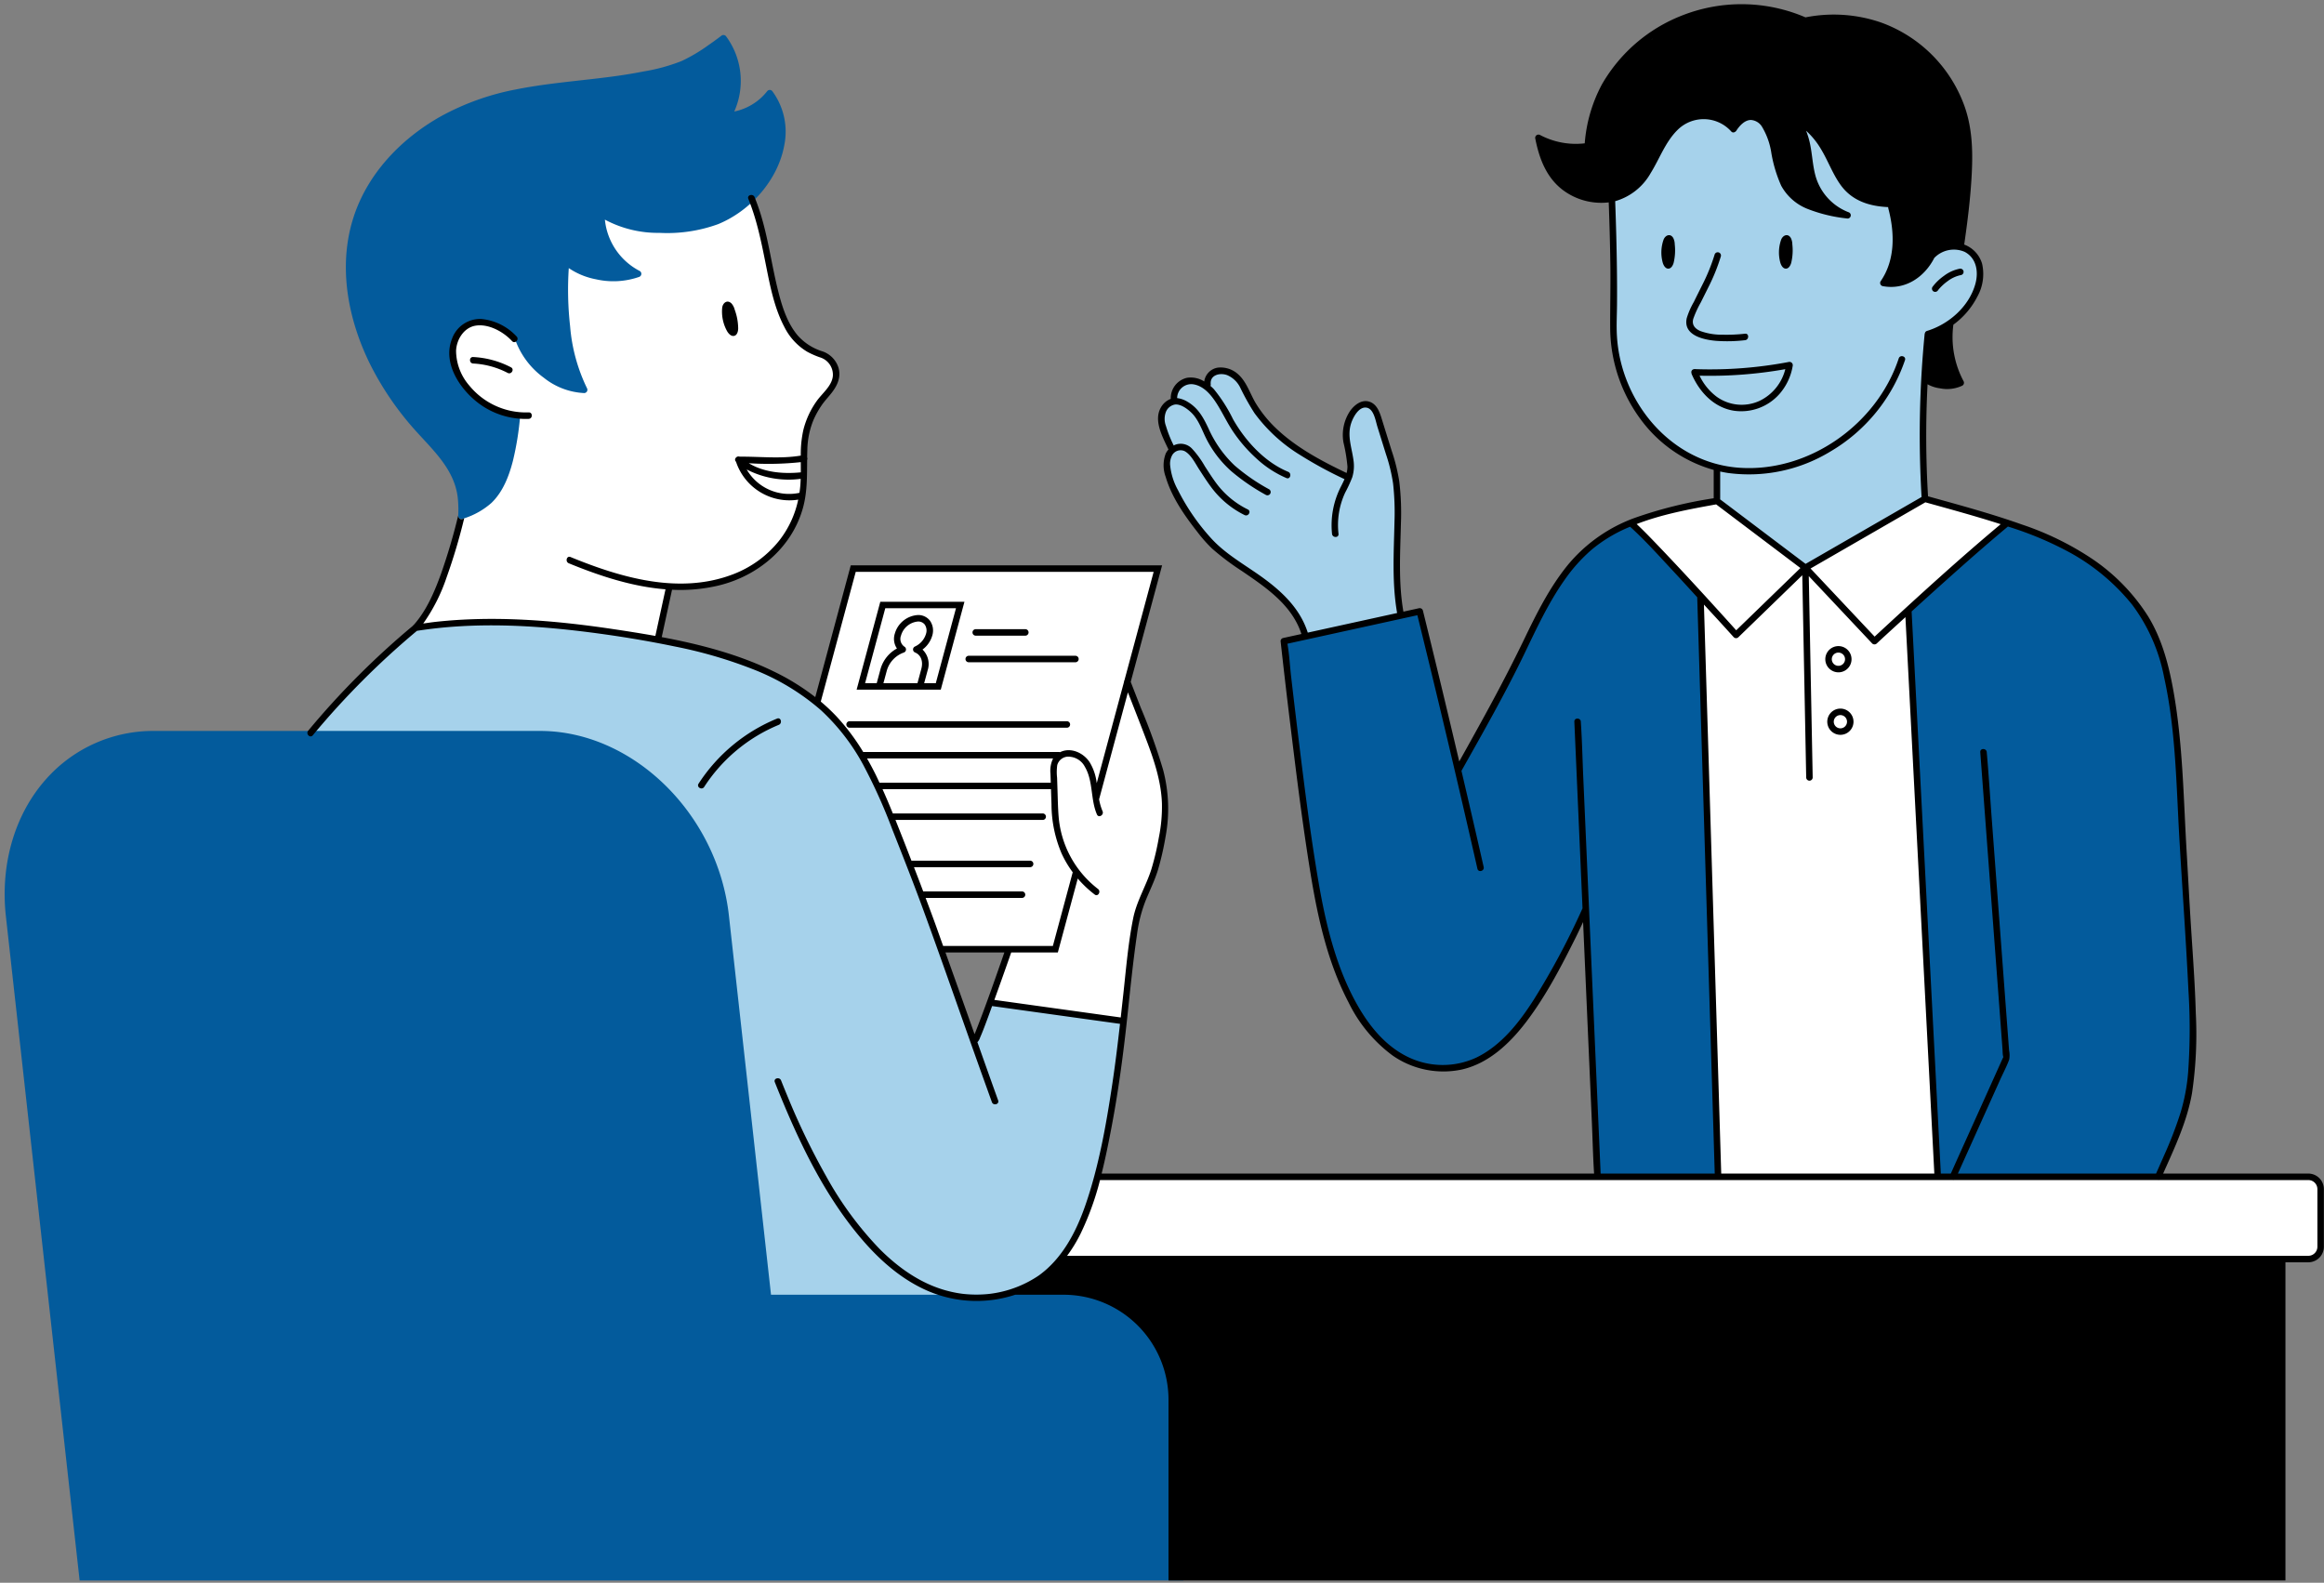 <?xml version="1.0" encoding="UTF-8" standalone="no"?><svg xmlns="http://www.w3.org/2000/svg" xmlns:xlink="http://www.w3.org/1999/xlink" data-name="Layer 1" fill="#000000" height="340" preserveAspectRatio="xMidYMid meet" version="1" viewBox="-1.0 -0.9 499.2 340.0" width="499.2" zoomAndPan="magnify"><rect x="-1.0" y="-0.9" width="499.2" height="340.0" fill="#808080" stroke="none"/><g id="change1_1"><path d="M160.254,203.004l22.026-81.764h65.437l-6.65,24.684a15.855,15.855,0,0,1,.759,1.764,44.855,44.855,0,0,1,2.302,5.602,38.542,38.542,0,0,1,4.475,14.163c1.973,8.489-.573,18.371-4.856,25.614q-2.041,10.141-3.142,20.417c-.004.082.01.156.001.24q-.233,2.193-.466,4.386a4.356,4.356,0,0,1-3.559,3.866c-.056.016-.113.027-.17.041-.043.008-.086.018-.13.025a19.017,19.017,0,0,1-5.047-.038c-5.637-.31-10.974-.408-16.338-2.301a4.117,4.117,0,0,1-2.345-1.99,2.867,2.867,0,0,1-.83-3.697c.094-.187.179-.378.271-.566a17.021,17.021,0,0,1,1.688-4.554l.701-2.117c.415-1.254.865-2.504,1.226-3.777Zm336.95,50.703a3.678,3.678,0,0,0-2.96-1.807,2.913,2.913,0,0,0-.847-.137q-15.541-.089-31.083-.035a3.042,3.042,0,0,0-.445.046,4.477,4.477,0,0,0-1.328-.348c-12.59-1.195-26.533-4.196-39.13-2.986a4.606,4.606,0,0,0-.586.115c-.24-2.186-.339-4.43-.474-6.594a3.872,3.872,0,0,0,.584-2.308q-2.188-51.963-7.955-103.671c3.025-2.274,5.258-5.246,8.128-7.705,3.028-2.595,6.471-4.54,9.095-7.602a4.132,4.132,0,0,0,.898-3.904,4.377,4.377,0,0,0-2.519-5.833,128.543,128.543,0,0,0-17.598-4.997,4.412,4.412,0,0,0-1.438-.052,4.062,4.062,0,0,0-2.574.517c-5.099,2.814-11.001,7.105-16.635,8.639-5.68,1.547-12.191-5.104-17.089-7.683a4.22,4.22,0,0,0-2.405-.49,4.395,4.395,0,0,0-2.604-.4,82.593,82.593,0,0,0-17.575,4.472c-1.546.58-3.319,2.139-3.069,4.031q.036.27.071.539c.298,2.256,1.709,4.155,4.181,4.181a3.455,3.455,0,0,0,.738-.084,3.015,3.015,0,0,0,.227.268c2.123,2.052,4.313,4.021,6.554,5.943a7.634,7.634,0,0,1,2.158,2.313,9.902,9.902,0,0,1,.434,3.811q.245,9.025.66,18.044c.558,12.258,1.307,24.506,2.056,36.753.006.104.032.195.047.293q-.139,31.749.823,63.489-27.171,1.694-54.414,1.177a2.657,2.657,0,0,0-1.413.352q-37.331.015-74.661-.219a2.503,2.503,0,0,0-2.347,1.354,2.699,2.699,0,0,0-1.763,2.556c.006.084.001.169,0,.253l-.005.023c-.009.028-.049.187-.092.335-.011.021-.033.069-.079.171q-.091.191-.184.382c-.094.194-.189.388-.278.584a28.592,28.592,0,0,0-1.304,3.422c-.317,1.024-.607,2.057-.891,3.091a5.272,5.272,0,0,0-3.529,4.207c-.501.065-1.006.143-1.526.247a3.455,3.455,0,0,0-2.593,1.903c-2.32.593-4.617,1.225-7,1.621-6.366,1.056-12.794.811-19.217.953-6.024.133-12.26,2.054-18.221,1.762-4.655-.228-10.232-3.131-14.7-.799a3.569,3.569,0,0,0-1.951,2.963c-1.71,2.136-1.507,5.742,1.891,6.375,8.435,1.573,17.523,4.493,26.134,3.127a300.55,300.55,0,0,1,32.446-3.671c5.035-.247,10.145-.246,15.046,1.069,2.785.747,4.898,1.691,5.812,4.54a50.621,50.621,0,0,1,1.57,7.283c1.411,8.673,1.421,17.498,1.193,26.279a4.284,4.284,0,0,0-.135,1.141q.023,1.032.047,2.063-.051,1.661-.104,3.319a4.139,4.139,0,0,0,.213,1.479q.012.521.024,1.043c.063,2.779.748,5.332,3.724,6.214a4.37,4.37,0,0,0,.433.083c2.506,1.827,6.849.848,6.49-3.018-1.275-13.717,1.768-27.489-.47-41.153-1.228-7.5-4.704-16.323-11.091-20.536,11.664-.468,23.446.004,35.039-.013l49.262-.073a5.212,5.212,0,0,0,1.275-.167q45.498.883,91.006.303,22.195-.295,44.384-.949c6.877-.203,15.477.71,22.245-1.823a3.708,3.708,0,0,0,1.282-.01c.041-.007.082-.012.123-.019a2.484,2.484,0,0,0,.78.115c.691-.019,1.382-.082,2.072-.159.477-.005.954.002,1.431.011a23.916,23.916,0,0,0,3.748-.206,2.437,2.437,0,0,0,1.301-.809,2.556,2.556,0,0,0,.927-2.036q-.147-4.213.087-8.427C497.641,256.708,497.969,255.124,497.204,253.707ZM166.128,116.074a20.067,20.067,0,0,0,1.689-2.285,8.302,8.302,0,0,0,1.772-2.761,24.032,24.032,0,0,0,1.76-8.833c.085-1.29.112-2.585.13-3.863.024-1.706.038-3.415.207-5.114.01-.099.061-.463.076-.586.063-.38.129-.759.214-1.135.099-.433.213-.864.347-1.287.008-.025.036-.1.07-.191a10.205,10.205,0,0,0,.635-1.448,20.929,20.929,0,0,1,2.027-3.005q1.237-1.692,2.474-3.384a2.475,2.475,0,0,0,.372-.958,3.597,3.597,0,0,0,.224-3.806,5.3,5.3,0,0,0-3.109-2.509c-.418-.142-.845-.24-1.265-.368a8.487,8.487,0,0,1-.971-.594c-1.105-.909-2.149-1.93-3.316-2.761-.032-.067-.046-.133-.081-.201a56.98,56.98,0,0,1-5.946-18.825,3.884,3.884,0,0,0-.493-1.405c-.556-2.644-1.222-5.266-2.034-7.882-1.148-3.699-6.292-4.311-8.549-2.049a3.929,3.929,0,0,0-1.537-.294c-7.073.084-11.366,7.183-18.302.54-2.378-2.278-7.555-.842-7.137,2.956.578,5.256,2.764,9.301,5.793,13.159-3.001.463-6.926-2.441-7.872-4.595-1.89-4.304-7.332-1.404-7.791,2.11a31.414,31.414,0,0,0,.414,11.693c.663,2.725,3.053,6.996,3.804,10.636a13.73,13.73,0,0,1-7.006-5.398,3.807,3.807,0,0,0-2.97-1.975c-.083-.012-.156-.039-.243-.047A9.61,9.61,0,0,0,97.23,68.883c-4.707,3.351-3.081,9.765-.724,14.08A17.092,17.092,0,0,0,106.882,91.44a35.264,35.264,0,0,1-2.944,10.629,3.439,3.439,0,0,0-.554-.215,3.516,3.516,0,0,0-4.286,2.433q-.352,1.869-.718,3.748a6.172,6.172,0,0,0-.761,3.699c-1.701,7.838-4.056,15.537-8.963,22.027-1.136,1.502-.238,3.896,1.25,4.767a3.382,3.382,0,0,0,4.182-.611,5.343,5.343,0,0,0,.768-.05,118.78,118.78,0,0,1,40.138,1.253,3.943,3.943,0,0,0,2.515-.311,2.634,2.634,0,0,0,.477-.086,3.524,3.524,0,0,0,2.082-1.601,3.585,3.585,0,0,0,.408-1.345,2.602,2.602,0,0,0,.241-.674,51.94,51.94,0,0,1,1.352-6.432,20.167,20.167,0,0,0,.817-3.69c.025.003.049.01.075.013a32.334,32.334,0,0,0,8.973-.494c.033-.006.062-.024.095-.031a19.306,19.306,0,0,0,5.73-1.53A18.943,18.943,0,0,0,166.128,116.074Z" fill="#ffffff"/></g><g id="change2_1"><path d="M240.004,221.395c.001.063.016.123.013.186a109.851,109.851,0,0,1-1.404,12.695c-.008.048-.032.088-.042.135-.48,2.767-1.094,5.509-1.774,8.239-.024.111-.049.221-.073.332.011.086.033.169.038.256a12.122,12.122,0,0,1-1.363,5.603,30.575,30.575,0,0,1-.694,3.201,33.845,33.845,0,0,1-1.318,3.744,25.378,25.378,0,0,1-2.229,6.488,56.183,56.183,0,0,1-3.416,5.681c-.38.56-.785,1.092-1.201,1.611a20.519,20.519,0,0,1-7.487,5.933,8.968,8.968,0,0,1-1.719.731c-2.52,1.349-5.781,1.548-8.487,1.725a74.625,74.625,0,0,1-9.352-.089l-11.447.23a1.278,1.278,0,0,1-.782-.242l-.861-.049q-8.746.167-17.493-.315l-2.573.072a1.329,1.329,0,0,1-.379-.066,1.512,1.512,0,0,1-2.1-1.21c-.221-2.241-.467-4.479-.694-6.719q-1.946-19.197-4.186-38.363a1.243,1.243,0,0,1,.029-.327q-2.217-13.752-3.166-27.662a3.171,3.171,0,0,1-.505-1.536,102.148,102.148,0,0,0-1.609-12.724,3.156,3.156,0,0,1-.479-.892c-1.035-3.056-2.233-6.044-3.539-8.984-.467-.877-.925-1.758-1.406-2.627-.376-.478-.76-.951-1.147-1.424q-2.422-2.964-4.969-5.824c-.693-.778-1.423-1.523-2.129-2.289a85.408,85.408,0,0,0-8.257-5.604,50.11,50.11,0,0,0-7.52-3.387c-1.12-.175-2.242-.335-3.368-.465-2.878-.334-5.918-.299-8.85-.66-2.836.706-5.623-.222-8.51-.001-3.221.246-6.378.373-9.611.391-6.635.037-13.262-.05-19.896-.162a3.541,3.541,0,0,1-1.509-.347c-.271.032-.542.057-.816.066a37.349,37.349,0,0,0-4.31-.03.716.716,0,0,1-.195-.01.756.756,0,0,1-.576-1.215,123.147,123.147,0,0,1,10.313-11.107q5.599-5.562,11.309-11.011a.71.71,0,0,1,1.184.562,30.504,30.504,0,0,1,6.999-.851q4.354-.219,8.715-.218a172.707,172.707,0,0,1,17.408.886c8.719.887,17.726,2.102,26.163,4.811a35.46,35.46,0,0,1,3.495.758q1.342.369,2.652.845c.15.055.306.112.46.168a38.451,38.451,0,0,1,12.404,5.213,26.418,26.418,0,0,1,6.945,4.922,34.509,34.509,0,0,1,4.845,4.422,25.052,25.052,0,0,1,2.413,3.232c.431.59.833,1.196,1.21,1.816q1.145,1.751,2.155,3.586a8.509,8.509,0,0,1,1.558,2.725c.327.809.639,1.625.957,2.437l.551,1.405.266.487a3.653,3.653,0,0,1,.399,1.209q.05.126.099.253c1.611,3.635,3.183,7.294,4.59,11.011a102.015,102.015,0,0,1,4.102,10.382q2.634,7.566,5.249,15.138a2.748,2.748,0,0,1,.104.49,44.225,44.225,0,0,1,3.421,8.371q.831,2.575,1.65,5.154,1.424-3.37,3.096-6.627c.07-.255.158-.505.223-.762a1.295,1.295,0,0,1,1.834-.862c.018.004.036-.002.053.003a1.188,1.188,0,0,1,.291.125,2.837,2.837,0,0,1,1.161.235c.082.035.169.055.252.088a8.231,8.231,0,0,1,1.455.102c.692.109,1.352.331,2.029.506.347.09.697.152,1.049.219l.043.009.01.001c.204.021.408.044.612.061.717.059,1.437.08,2.155.101a2.195,2.195,0,0,1,.688.137c.958.048,1.907.113,2.828.246,4.067.584,8.038,1.46,12.144,1.82a2.336,2.336,0,0,1,.408.077,2.104,2.104,0,0,1,1.808,1.492A2.053,2.053,0,0,1,240.004,221.395ZM424.312,57.286a6.456,6.456,0,0,0-2.821-5.052,1.384,1.384,0,0,0-.519-.209,4.932,4.932,0,0,0-2.847-.283,4.518,4.518,0,0,0-2.558,1.016,12.091,12.091,0,0,0-1.436,2.062,17.138,17.138,0,0,1-3.614,3.358,1.08,1.08,0,0,0-.373.774,11.704,11.704,0,0,1-2.641,1.084,7.033,7.033,0,0,1-3.241-.21,1.405,1.405,0,0,0-.62.02,13.176,13.176,0,0,0,2.754-6.333,16.696,16.696,0,0,0-.659-8.459,2.86,2.86,0,0,0-.259-.534.944.944,0,0,0,.052-.242,1.422,1.422,0,0,0-1.394-1.394,18.836,18.836,0,0,1-6.375-1.695,11.568,11.568,0,0,1-3.699-4.062,1.252,1.252,0,0,0-.566-.538l-.021-.031c-.266-.43-.505-.876-.757-1.315q-.418-.917-.835-1.837a14.797,14.797,0,0,0-.893-2.031l-.002-.011a.691.691,0,0,0-.282-.511,14.888,14.888,0,0,0-2.815-3.492c-.063-.123-.114-.25-.18-.371-.43-.787-1.634-.085-1.203.703.011.02.017.04.027.06a.797.797,0,0,0,.075.274c.968,2.043.816,4.363,1.083,6.553a8.779,8.779,0,0,0,2.221,5.371c.01.01.021.011.03.02a13.905,13.905,0,0,0,4.236,4.503c-.196.038-.391.082-.588.109-.046.004-.128.013-.17.016-.186.015-.372.032-.559.042a14.098,14.098,0,0,1-1.719-.023,31.206,31.206,0,0,1-3.494-1.19c-.476-.204-.95-.413-1.424-.621-.077-.055-.156-.107-.233-.163l-.028-.021c.055.038-.151-.118-.201-.159q-.6-.492-1.156-1.034c-.582-.567-1.12-1.175-1.648-1.792-.196-.342-.389-.685-.567-1.036a14.825,14.825,0,0,1-.988-2.304,46.38,46.38,0,0,1-1.464-6.011,8.471,8.471,0,0,0-1.285-3.476c-.037-.048-.082-.085-.12-.131-.005-.018-.007-.04-.012-.058a3.117,3.117,0,0,0-.317-.753,2.332,2.332,0,0,0-.235-.309q-.118-.154-.238-.308a3.138,3.138,0,0,0-2.307-.952,3.378,3.378,0,0,0-1.593.427,1.934,1.934,0,0,0-.238.153c-.075.034-.142.061-.226.101a1.487,1.487,0,0,0-.216.128,6.454,6.454,0,0,0-.72.566,5.67,5.67,0,0,0-.724.907,4.011,4.011,0,0,0-.257.437c-.01.02-.018.042-.029.062a9.671,9.671,0,0,0-3.595-2.671,7.876,7.876,0,0,0-5.602.017c-3.426,1.299-5.508,4.149-6.86,7.382q-.443.77-.867,1.554a26.976,26.976,0,0,1-1.382,2.338c-.147.215-.303.423-.455.635-.072.088-.142.178-.214.266-.321.393-.657.773-.995,1.151-.063.067-.146.113-.204.185-.245.307-.457.633-.677.954-.182.14-.366.282-.545.423l-1.625,1.285c-.135.107-.271.213-.406.321l-.055.043c-.013.009-.004.002-.029.021-.099.06-.196.126-.295.188a1.524,1.524,0,0,1-.21.049,1.64,1.64,0,0,0-.838.448c-.063.003-.126.004-.19.01a.979.979,0,0,0-.911.735,4.172,4.172,0,0,0-.003,1.206q.101,2.306.201,4.612c-.55,8.877-1.328,18.698.614,27.376.064.371.154.758.276,1.2a4.023,4.023,0,0,0,.284,1.693c3.58,9.336,9.423,17.088,19.075,20.566a3.338,3.338,0,0,0,1.31.191q.394.14.808.263c-.005.043-.026.078-.028.122l-.288,6.339a1.267,1.267,0,0,0,.29.806,3.593,3.593,0,0,0,1.273,1.337q.817.652,1.651,1.282,1.66,1.255,3.397,2.403c.065.043.134.08.199.123A13.095,13.095,0,0,0,376.48,113.63a11.296,11.296,0,0,0,1.652.949c2.513,2.075,5.301,3.836,7.978,5.687a1.255,1.255,0,0,0,1.202.067,1.015,1.015,0,0,0,.401-.061,43.896,43.896,0,0,0,8.339-4.61,50.783,50.783,0,0,0,6.741-3.808,33.073,33.073,0,0,0,5.715-3.183,1.821,1.821,0,0,0,.286-.283c1.034-.484,2.066-.973,3.099-1.458a1.405,1.405,0,0,0,.5-1.907,1.282,1.282,0,0,0-.193-.216,1.364,1.364,0,0,0,.085-.368q.37-13.268.345-26.542a1.331,1.331,0,0,0-.18-.667q.376-3.038.935-6.052a1.714,1.714,0,0,0,.013-.495,16.552,16.552,0,0,0,4.85-2.033,10.405,10.405,0,0,0,3.344-3.543,9.99,9.99,0,0,0,2.676-5.517,6.852,6.852,0,0,0,.021-.996A7.21,7.21,0,0,0,424.312,57.286Zm-124.853,70.958a2.597,2.597,0,0,0-.015-.533,39.142,39.142,0,0,1-.643-6.056,44.116,44.116,0,0,1,.272-6.394,1.538,1.538,0,0,0-.121-.772c.056-.888.117-1.776.151-2.664.03-.772.028-1.541.009-2.31.513-7.268-1.57-14.449-4.654-21.069a2.154,2.154,0,0,0-2.072-1.905,2.55,2.55,0,0,0-2.606,1.317,2.213,2.213,0,0,0-.383.466,6.869,6.869,0,0,0-.992,4.352,2.975,2.975,0,0,0,.245.852,34.132,34.132,0,0,0,.376,3.564,8.026,8.026,0,0,1-.047,3.202,8.855,8.855,0,0,1-.587,1.517c-.459-.253-.919-.506-1.383-.748-2.439-1.271-4.945-2.425-7.287-3.873q-.912-.564-1.782-1.19c-.106-.076-.176-.125-.228-.16-.053-.045-.13-.111-.243-.204-.063-.052-.124-.106-.187-.159-2.273-1.968-4.416-4.077-6.543-6.2q-1.816-2.441-3.632-4.882a2.767,2.767,0,0,0-.329-1.182c-.358-.631-.69-1.288-1.101-1.887a7.84,7.84,0,0,0-.96-1.202,7.508,7.508,0,0,0-.849-.677,2.03,2.03,0,0,0-.375-.213,4.883,4.883,0,0,0-.992-.381,3.99,3.99,0,0,0-1.83-.017,3.18,3.18,0,0,0-2.346,2.251l-.1.741-.002.038.006.058.009.066a7.272,7.272,0,0,0-.675-.349,5.306,5.306,0,0,0-4.55-.257,3.048,3.048,0,0,0-1.445,3.797,3.248,3.248,0,0,0-2.775,2.349c-.514,1.833.362,3.9,1.01,5.602a11.001,11.001,0,0,0,1.238,2.493,5.288,5.288,0,0,0-.42.486c-1.52,2.016-.917,4.72-.057,6.861a46.875,46.875,0,0,0,2.606,5.578,28.06,28.06,0,0,0,6.66,7.97c2.321,2.594,5.39,4.264,8.291,6.209q1.159.777,2.292,1.589.566.407,1.124.824c-.009-.006.229.174.37.28.125.098.359.281.395.31a51.843,51.843,0,0,1,4.037,3.58c.295.55.564,1.116.848,1.653l2.037,3.857a1.229,1.229,0,0,0,1.73.526,1.747,1.747,0,0,0,.23-.006q6.173-1.13,12.26-2.664a1.3,1.3,0,0,0,.564-.305c1.492-.261,2.984-.514,4.465-.784a1.406,1.406,0,0,0,.973-1.714c-.006-.022-.022-.036-.029-.058a1.708,1.708,0,0,0,.199-.844A2.162,2.162,0,0,0,299.459,128.243Z" fill="#a6d2eb"/></g><g id="change3_1"><path d="M470.125,214.765q-.148,5.11-.297,10.221a56.281,56.281,0,0,1-.695,9.26,69.581,69.581,0,0,1-2.651,8.495,39.538,39.538,0,0,1-3.44,8.089,1.977,1.977,0,0,1-1.058.88l.116.323-46.215-.169-.682-.523-6.028-117.572s.062-.377.16-.903c-.005-.072-.015-.144-.019-.216l-.087-.968c-.018-.197-.043-.395-.053-.593a1.687,1.687,0,0,1,.043-.396,1.461,1.461,0,0,1,.522-1.238,5.336,5.336,0,0,1,1.405-1.323,20.379,20.379,0,0,0,1.928-1.675c1.23-1.181,2.372-2.45,3.608-3.625.518-.492,1.066-.938,1.621-1.376a1.011,1.011,0,0,1,.329-.536c.094-.074.194-.137.29-.208l-.008-.01c.085-.053.153-.1.233-.152.392-.284.79-.562,1.198-.824.419-.316.818-.651,1.276-1.066q.656-.594,1.26-1.242a7.643,7.643,0,0,1,1.412-1.336,1.198,1.198,0,0,1,.557-.183c.261-.25.521-.502.795-.737a9.604,9.604,0,0,1,.871-.702c.641-.503,1.305-.979,1.976-1.444.08-.073.158-.15.242-.215a2.594,2.594,0,0,1,.762-.466c.167-.112.331-.227.498-.338a1.287,1.287,0,0,1,1.222-.057,1.386,1.386,0,0,1,.678.165l.178.106a7.434,7.434,0,0,1,1.442.411c.595.243,1.177.51,1.762.772,1.023.32,2.052.647,3.067,1.005l.01.004a25.103,25.103,0,0,1,4.588,2.067,27.062,27.062,0,0,1,2.382,1.65c4.913,3.072,9.665,6.412,13.047,11.219a36.877,36.877,0,0,1,4.778,9.153,40.319,40.319,0,0,1,1.272,5.156l.002.002.006.04c.304,1.586.574,3.18.9,4.726a4.035,4.035,0,0,1,.048,1.395l.998,6.444,3.43,56.108-.095,1.095A1.904,1.904,0,0,1,470.125,214.765ZM364.28,128.182a1.855,1.855,0,0,0-.574-1.685,53.305,53.305,0,0,1-4.967-5.105c-.235-.3-.482-.602-.695-.898a2.681,2.681,0,0,0-.629-.617,49.739,49.739,0,0,0-6.493-6.486,1.569,1.569,0,0,0-.198-.497,2.11,2.11,0,0,0-1.249-.961,2.14,2.14,0,0,0-1.611.211c-.06.037-.122.069-.182.106a6.334,6.334,0,0,0-3.573,1.624c-.232.188-.448.397-.672.595l-.008,0c-2.29.477-3.837,2.279-5.207,4.035-.999,1.28-1.931,2.606-2.83,3.955-.033.035-.067.069-.1.104a2.225,2.225,0,0,0-.428.71c-.019.029-.038.058-.057.088q-.234.276-.467.552a1.857,1.857,0,0,0-.877.801q-1.954,3.676-3.895,7.358c-.03.056-.061.109-.088.166-.167.316-.335.631-.501.947-.033.063-.049.124-.076.186a4.198,4.198,0,0,0-1.115,1.6q-.332.858-.678,1.711c-.096.237-.196.472-.292.709l-.021.051-.046.105c-.025.057-.051.112-.076.169q-2.218,4.133-4.165,8.406c-.014.024-.031.046-.046.07a39.775,39.775,0,0,0-2.284,4.016,3.311,3.311,0,0,0-.32.444q-1.392,2.432-2.785,4.864a19.694,19.694,0,0,0-1.453,2.848c-.052.138-.077.272-.116.407-.72,1.147-1.452,2.287-2.217,3.405a2.831,2.831,0,0,0-.463,1.287c-.128.223-.259.443-.378.67q-.618-2.197-1.25-4.389a2.149,2.149,0,0,0-.048-.897q-2.484-9.651-5.096-19.268c-.172-.979-.325-1.961-.519-2.936-.185-1.163-.449-2.315-.735-3.457a1.861,1.861,0,0,0-.196-.467,1.474,1.474,0,0,0-1.687-1.804c-3.945.768-7.986,1.356-11.855,2.455-1.129.321-2.236.689-3.358,1.009-.322.061-.641.137-.964.196-1.585.291-3.18.53-4.757.837-.88.106-1.762.205-2.639.315a1.411,1.411,0,0,0-.785.377c-.102.004-.205.012-.307.014a3.163,3.163,0,0,0-1.597.304,1.631,1.631,0,0,0-.176.148,1.447,1.447,0,0,0-1.55,1.306c-.282,3.017.381,6.116.754,9.106.385,3.086.758,6.173,1.17,9.255.404,3.021.85,6.039,1.454,9.028.093.46.192.919.293,1.377.304,2.101.577,4.207.841,6.314a177.394,177.394,0,0,0,4.412,28.565,3.808,3.808,0,0,0,1.442,2.265,51.406,51.406,0,0,0,3.342,8.312,44.378,44.378,0,0,0,2.637,5.664,4.237,4.237,0,0,0,1.307,1.464,20.347,20.347,0,0,0,3.362,4.159c2.403,2.226,5.879,4.272,9.312,4.498.051.02.093.05.146.069a7.651,7.651,0,0,0,4.361.27c3.782-.017,7.699-.723,10.245-3.676.076-.088.136-.181.204-.271a12.489,12.489,0,0,0,2.402-2.311,6.582,6.582,0,0,0,.475-.714,34.129,34.129,0,0,0,4.744-5.977c4.394-4.53,6.863-11.397,9.662-16.723a4.784,4.784,0,0,0,.471-1.388q.523-1.052.995-2.133c.134-.253.261-.511.394-.764.387,4.435.702,8.876.889,13.324a2.201,2.201,0,0,0,.114.602c-.071,6.167.123,12.334.616,18.484a2.514,2.514,0,0,0,.255.91c.029,1.605.061,3.21.075,4.816a.64.64,0,0,0,.238.513c.013.262.024.525.037.787-.025.716-.049,1.432-.099,2.149a.575.575,0,0,0,.238.535c.011.204.02.409.032.613.004,4.589.072,9.179.231,13.766a.645.645,0,0,0,.317.549c.001.016-.004.032-.002.048a.71.71,0,0,0,.684.604,8.127,8.127,0,0,0,2.214-.046q10.707.194,21.414-.125a1.317,1.317,0,0,0,1.017-.485h.405l-3.741-123.12ZM231.13,271.181l-16.522,6.049H164.615l-9.04-81.425c-2.429-21.883-20.625-39.687-40.559-39.687H32.15a30.748,30.748,0,0,0-23.217,10.309c-6.754,7.546-9.913,18.31-8.666,29.53L16.034,337.989l.069.619H253.208v-.697l7.139-39.73C260.347,285.756,243.556,271.181,231.13,271.181ZM88.479,91.855c3.755,4.153,8.077,8.14,8.828,13.996a24.259,24.259,0,0,1,.121,3.983c-.001.031,0,.062-.001.093a.701.701,0,0,0,.882.672c.135-.049.267-.104.401-.154a16.351,16.351,0,0,0,5.851-3.308c2.483-2.386,3.774-5.766,4.614-9.034a62.885,62.885,0,0,0,1.555-9.697c.078-.821-1.084-.872-1.338-.186a1.581,1.581,0,0,0-.858-.298,1.285,1.285,0,0,0-.604-.32,19.041,19.041,0,0,1-7.829-4.141l-1.754-2.746a21.481,21.481,0,0,1-1.634-2.717q-.22-.773-.388-1.56-.079-.372-.145-.746c-.004-.025-.022-.135-.042-.254a11.351,11.351,0,0,1,.2-1.851c.137-.678.29-1.357.477-2.023.031-.11.054-.19.079-.273.223-.38.486-.734.739-1.095a16.338,16.338,0,0,1,1.34-1.092,13.338,13.338,0,0,1,4.123-.764c2.214.053,3.857,1.889,5.732,3.115.012.022.027.043.039.065-.103.142.675.231.766.457A17.34,17.34,0,0,0,115.82,80.25a15.015,15.015,0,0,0,8.664,3.288.704.704,0,0,0,.602-1.048,37.258,37.258,0,0,1-3.627-13.322,70.433,70.433,0,0,1-.284-12.474,15.49,15.49,0,0,0,5.846,2.403,16.803,16.803,0,0,0,9.243-.504.706.706,0,0,0,.166-1.274,13.962,13.962,0,0,1-7.498-11.037,24.1,24.1,0,0,0,11.713,2.841,31.958,31.958,0,0,0,12.613-1.873c6.961-2.861,12.872-9.494,14.216-16.997a14.617,14.617,0,0,0-2.529-11.493.706.706,0,0,0-1.094-.141,12.075,12.075,0,0,1-7.13,4.436,16.122,16.122,0,0,0-1.719-16.1.715.715,0,0,0-1.094-.141c.131-.102.003-.002-.106.08q-.34.257-.683.511-1.02.754-2.065,1.473a35.364,35.364,0,0,1-5.661,3.341,39.841,39.841,0,0,1-8.209,2.24c-3.051.609-6.135,1.04-9.223,1.411-6.103.734-12.246,1.251-18.278,2.471a54.676,54.676,0,0,0-15.876,5.687C85.197,28.831,77.909,36.4,74.888,45.926c-3.397,10.713-1.04,22.372,3.992,32.162A64.787,64.787,0,0,0,88.479,91.855Z" fill="#035b9c"/></g><g id="change4_1"><path d="M494.831,251.202H463.646c2.481-5.564,5.148-11.216,6.198-17.245a86.646,86.646,0,0,0,.819-17.171c-.164-6.046-.611-12.079-1.001-18.114-.354-5.478-.632-10.96-.958-16.44-.678-11.403-.801-22.926-2.758-34.206-.991-5.711-2.445-11.464-5.485-16.459a41.982,41.982,0,0,0-12.109-12.449,63.172,63.172,0,0,0-15.031-7.34c-5.58-1.983-11.285-3.596-16.989-5.179q-1.593-.442-3.187-.885a216.642,216.642,0,0,1-.102-24.067,7.363,7.363,0,0,0,2.671.868,7.599,7.599,0,0,0,4.811-.579.709.709,0,0,0,.25-.953,20.162,20.162,0,0,1-2.186-12.139,16.96,16.96,0,0,0,5.143-6.016,9.938,9.938,0,0,0,1.024-7.085,6.295,6.295,0,0,0-3.839-4.107c.736-5.113,1.379-10.252,1.629-15.413.229-4.731.087-9.47-1.454-13.993A29.802,29.802,0,0,0,403.059,3.937a31.167,31.167,0,0,0-16.234-1.106,34.81,34.81,0,0,0-26.497-.411,34.17,34.17,0,0,0-17.222,14.789,31.981,31.981,0,0,0-3.702,12.681A16.443,16.443,0,0,1,329.807,28.1a.706.706,0,0,0-1.024.787c.835,4.239,2.376,8.366,5.943,11.049a13.763,13.763,0,0,0,9.832,2.637c.162,4.464.288,8.929.351,13.396.064,4.54-.067,9.076-.039,13.614a33.333,33.333,0,0,0,7.111,20.344,29.267,29.267,0,0,0,15.126,10.121v6.087a93.08,93.08,0,0,0-17.074,4.255,33.498,33.498,0,0,0-14.329,10.155c-3.841,4.744-6.588,10.233-9.226,15.704-2.681,5.56-5.522,11.008-8.488,16.422q-2.746,5.012-5.542,9.996-2.394-10.18-4.854-20.345-1.464-6.04-2.953-12.074a.71.71,0,0,0-.857-.487l-3.328.73c-1.099-6.275-.681-12.632-.535-18.969a57.2,57.2,0,0,0-.35-8.989,39.955,39.955,0,0,0-1.633-6.594q-.966-3.09-1.926-6.181c-.508-1.629-1.022-3.773-2.86-4.367-1.667-.539-3.217.688-4.134,1.967a9.287,9.287,0,0,0-1.44,6.786,35.032,35.032,0,0,1,.858,5.194,5.69,5.69,0,0,1-.182,1.369c-5.46-2.608-10.99-5.548-15.354-9.79a26.402,26.402,0,0,1-4.077-5.059c-1.263-2.046-2.004-4.683-3.822-6.314a5.568,5.568,0,0,0-4.438-1.467,3.485,3.485,0,0,0-2.89,2.97,5.398,5.398,0,0,0-3.665-.797,4.479,4.479,0,0,0-3.524,4.535,4.115,4.115,0,0,0-2.173,1.939c-1.545,2.824.468,6.328,1.677,8.942a3.776,3.776,0,0,0-.58.848,7.121,7.121,0,0,0-.015,5.025c1.253,4.296,3.982,8.218,6.708,11.706a30.931,30.931,0,0,0,3.253,3.698,54.976,54.976,0,0,0,6.454,4.854c5.174,3.535,10.719,7.269,12.738,13.498l-.314.069-3.646.799a.698.698,0,0,0-.511.672q1.007,9.141,2.128,18.269c1.276,10.496,2.579,21.002,4.272,31.441,1.55,9.558,3.674,19.26,8.203,27.899a31.061,31.061,0,0,0,9.464,11.405,19.08,19.08,0,0,0,14.826,3.009c5.866-1.325,10.418-5.691,13.94-10.34,4.193-5.535,7.469-11.839,10.559-18.032.547-1.096,1.06-2.208,1.586-3.314q.402,9.166.803,18.333l1.067,24.336c.166,3.783.249,7.582.491,11.362h-105.78c.816-3.275,1.482-6.586,2.103-9.844,1.474-7.74,2.522-15.56,3.368-23.391.654-6.056,1.246-12.129,2.131-18.157a30.55,30.55,0,0,1,1.924-7.44c.874-2.115,1.888-4.179,2.563-6.371a61.269,61.269,0,0,0,1.632-7.108,32.668,32.668,0,0,0-.521-14.434,126.379,126.379,0,0,0-4.793-13.333q-1.08-2.774-2.161-5.547l6.744-25.032H181.747l-7.625,28.302a49.917,49.917,0,0,0-8.901-5.499c-7.57-3.69-15.786-5.83-24.081-7.385q1.011-4.645,2.023-9.289l.193-.888a35.568,35.568,0,0,0,10.044-.92c8.354-2.033,15.552-7.997,18.002-16.4,1.017-3.488.943-6.998.974-10.552a.703.703,0,0,0,.005-.552c.007-.552.018-1.105.038-1.659a17.744,17.744,0,0,1,1.241-6.197,18.755,18.755,0,0,1,1.787-3.278c.661-.985,1.493-1.836,2.218-2.773,1.244-1.607,2.058-3.432,1.407-5.473a5.432,5.432,0,0,0-3.545-3.449,11.709,11.709,0,0,1-5.205-3.403c-2.414-2.877-3.521-6.796-4.38-10.371-1.24-5.163-1.956-10.439-3.512-15.528q-.587-1.921-1.342-3.783c-.334-.82-1.683-.461-1.344.37,1.952,4.792,2.913,9.892,3.923,14.944.854,4.272,1.754,8.661,3.805,12.55a12.898,12.898,0,0,0,4.908,5.342,18.305,18.305,0,0,0,2.721,1.202,3.897,3.897,0,0,1,2.8,3.995c-.195,2.163-2.294,3.73-3.473,5.4a18.352,18.352,0,0,0-2.868,6.215,24.17,24.17,0,0,0-.551,5.503c-4.32.73-8.768.188-13.125.232-.631-.257-1.347.554-.784,1.092a12.104,12.104,0,0,0,13.358,8.138,21.377,21.377,0,0,1-4.023,8.721,23.266,23.266,0,0,1-9.887,7.278c-11.531,4.467-24.094.802-35.001-3.674-.829-.34-1.19,1.007-.37,1.344,6.604,2.71,13.641,5.033,20.775,5.59q-.945,4.338-1.889,8.677l-.292,1.34c-3.025-.544-6.056-1.019-9.066-1.468-12.566-1.875-25.427-2.942-38.102-1.56-.899.098-1.793.236-2.689.36a38.168,38.168,0,0,0,5.008-9.889A123.623,123.623,0,0,0,98.71,110.444c-.134.05-.266.106-.401.154a.701.701,0,0,1-.882-.672c.001-.031,0-.062.001-.093a128.532,128.532,0,0,1-3.667,12.448c-1.412,3.895-3.117,7.971-5.918,11.093a.518.518,0,0,0-.208.204,173.959,173.959,0,0,0-22.437,22.495c-.569.685.412,1.677.986.985a173.933,173.933,0,0,1,22.378-22.445c12.402-1.942,25.132-1.234,37.529.376,5.946.773,11.881,1.747,17.753,2.965a97.341,97.341,0,0,1,16.875,4.901,49.243,49.243,0,0,1,14.648,8.836,45.278,45.278,0,0,1,9.068,11.733,117.743,117.743,0,0,1,6.241,13.866c2.269,5.738,4.53,11.476,6.652,17.27,4.457,12.17,8.672,24.43,13.055,36.627l1.677,4.666c.301.838,1.648.476,1.344-.37q-2.249-6.258-4.461-12.53a.799.799,0,0,0,.096-.07,2.839,2.839,0,0,0,.493-.911c.626-1.434,1.163-2.909,1.708-4.374.294-.791.576-1.585.866-2.378l24.48,3.404,2.995.416c-.489,4.316-1.012,8.626-1.658,12.926-1.32,8.786-2.893,17.733-5.82,26.146-1.975,5.678-4.955,11.368-9.936,14.963a23.89,23.89,0,0,1-19.08,3.464c-5.856-1.374-10.917-4.903-15.114-9.109A73.849,73.849,0,0,1,176.458,251.77a150.864,150.864,0,0,1-8.178-16.878q-.768-1.841-1.505-3.696c-.328-.823-1.676-.464-1.344.37,4.728,11.868,10.262,23.842,18.605,33.642,3.992,4.689,8.786,8.903,14.515,11.31a26.498,26.498,0,0,0,18.525.711h10.386a22.56,22.56,0,0,1,22.535,22.534V338.608H489.92V270.262h4.911a3.347,3.347,0,0,0,3.342-3.342V254.545A3.347,3.347,0,0,0,494.831,251.202ZM171.008,98.375c.005.733.009,1.466.005,2.198-.012.001-.019-.005-.031-.003-3.778.368-7.861.021-11.138-1.962A65.153,65.153,0,0,0,171.008,98.375Zm-11.616,1.577a19.614,19.614,0,0,0,11.59,2.011l.005-.002c-.015.435-.034.869-.068,1.302-.044.571-.111,1.139-.196,1.703A10.519,10.519,0,0,1,159.392,99.952Zm15.912,49.863,7.51-27.877h63.995l-6.279,23.308a.52.52,0,0,0-.087.325l-5.866,21.774a10.985,10.985,0,0,0-1.536-4.536c-1.35-2.035-4.093-3.255-6.353-2.119a.693.693,0,0,0-.262-.053H184.417a46.666,46.666,0,0,0-5.733-7.635A39.32,39.32,0,0,0,175.304,149.815Zm9.938,12.215h39.962a6.083,6.083,0,0,0-.562,3.27c.021.648.044,1.295.065,1.943-.007,0-.014-.004-.021-.004H187.911c-.285-.606-.558-1.218-.857-1.818Q186.197,163.701,185.243,162.03Zm12.584,29.958h20.706a.697.697,0,1,0,0-1.394H197.31q-.983-2.609-1.99-5.21h24.951a.697.697,0,0,0,0-1.394H194.78c-.561-1.444-1.112-2.891-1.681-4.333q-.873-2.212-1.752-4.423h31.6a.697.697,0,1,0,0-1.393H190.783c-.71-1.749-1.439-3.49-2.215-5.21h36.119a.651.651,0,0,0,.067-.013c.036,1.101.071,2.203.11,3.304a27.073,27.073,0,0,0,2.178,10.534,22.559,22.559,0,0,0,2.381,4.021l-4.264,15.83H201.588c-.519-1.45-1.029-2.903-1.551-4.353C199.319,195.958,198.569,193.975,197.826,191.988ZM209,219.598c-.214.552-.444,1.143-.664,1.652q-3.114-8.779-6.251-17.549h12.653C212.888,209.021,211.034,214.347,209,219.598Zm6.668-5.276-3.079-.428q1.425-3.938,2.814-7.89.405-1.151.806-2.303h10.017l4.277-15.875a23.79,23.79,0,0,0,3.645,3.439c.714.542,1.409-.667.703-1.203a21.858,21.858,0,0,1-8.466-15.686c-.143-1.827-.169-3.665-.23-5.496l-.091-2.728a10.759,10.759,0,0,1,.035-2.694,2.483,2.483,0,0,1,2.798-1.788,4.004,4.004,0,0,1,3.143,2.164c1.815,3.088,1.176,6.978,2.589,10.232.356.82,1.557.112,1.203-.703a11.911,11.911,0,0,1-.745-2.558l6.189-22.975c1.282,3.278,2.571,6.554,3.825,9.843,1.716,4.498,3.321,9.17,3.485,14.026a33.242,33.242,0,0,1-.664,7.318,57.413,57.413,0,0,1-1.632,6.902c-1.139,3.53-3.139,6.766-3.877,10.428-1.079,5.35-1.528,10.863-2.121,16.282q-.276,2.521-.555,5.04Zm228.197-96.387a45.095,45.095,0,0,1,13.133,11.069,38.032,38.032,0,0,1,6.869,15.641c2.513,11.37,2.601,23.12,3.273,34.696.63,10.855,1.42,21.708,1.942,32.569a130.177,130.177,0,0,1-.071,17.598,41.483,41.483,0,0,1-1.595,8.514,84.984,84.984,0,0,1-3.529,9.2c-.581,1.33-1.173,2.654-1.76,3.981H419.559l5.132-11.401q1.951-4.335,3.903-8.669c.652-1.449,1.425-2.894,1.974-4.386a4.928,4.928,0,0,0-.011-1.962l-.232-3.1q-.243-3.254-.487-6.508-.527-7.046-1.054-14.091-.989-13.209-1.977-26.418c-.344-4.592-.628-9.193-1.031-13.78-.006-.07-.01-.14-.016-.21-.067-.889-1.461-.896-1.394,0q.419,5.6.838,11.2.949,12.678,1.897,25.357L429.133,224.38c.037.491.027,1.014.112,1.498a.889.889,0,0,0,.079.269c-.048.14-.136.289-.191.413q-.512,1.138-1.024,2.276-1.813,4.027-3.625,8.053c-2.148,4.771-4.311,9.535-6.443,14.313h-2.147L409.62,130.45q6.398-5.837,12.894-11.564,3.856-3.381,7.787-6.676A72.92,72.92,0,0,1,443.865,117.935ZM368.722,251.202l-3.714-122.23c1.373,1.501,2.761,2.988,4.128,4.495q1.143,1.26,2.284,2.523a.706.706,0,0,0,.985,0l13.029-12.639.7-.679q.132,6.814.264,13.628l.47,24.267q.054,2.769.107,5.538a.697.697,0,0,0,1.394,0q-.148-7.62-.295-15.24l-.47-24.267q-.036-1.872-.072-3.744l11.787,12.531q.914.971,1.827,1.942a.709.709,0,0,0,.986,0c2.039-1.899,4.102-3.773,6.158-5.656l6.209,119.53Zm-1.09-143.752,16.472,12.441q.814.615,1.628,1.23L373.274,133.206l-1.33,1.29c-5.734-6.361-11.506-12.697-17.441-18.871-1.287-1.339-2.587-2.676-3.943-3.949C356.034,109.565,361.877,108.486,367.632,107.45Zm60.827,4.16c.097.031.195.064.292.095-8.664,7.242-17.02,14.864-25.317,22.52q-.881.813-1.76,1.63-6.277-6.672-12.553-13.345-.605-.643-1.209-1.286l21.77-12.554,2.892-1.667C417.883,108.485,423.206,109.928,428.458,111.611ZM353.901,7.498l-.026.014c-.056.031-.111.063-.168.094.105-.074.214-.144.32-.217ZM341.856,24.112c.071-.252.142-.503.219-.753C341.997,23.608,341.928,23.861,341.856,24.112Zm28.672,1.012-.002.012c-.022-.017-.044-.034-.067-.05C370.481,25.1,370.505,25.109,370.527,25.123Zm-.367,75.578a33.668,33.668,0,0,0,22.043-4.628,36.335,36.335,0,0,0,15.991-19.612c.281-.854-1.065-1.22-1.344-.371-4.649,14.142-19.311,24.562-34.293,23.486-14.624-1.05-25.402-14.079-26.237-28.285-.132-2.24-.002-4.491.017-6.733q.031-3.826-.021-7.653c-.059-4.864-.194-9.728-.372-14.589a12.776,12.776,0,0,0,7.622-6.033c1.889-3.029,3.124-6.605,5.678-9.175a7.953,7.953,0,0,1,11.62.221.585.585,0,0,0,.799.111.665.665,0,0,0,.295-.252c.666-1.049,1.803-2.325,3.157-2.315a3.019,3.019,0,0,1,2.34,1.412,15.303,15.303,0,0,1,2.025,5.633,29.187,29.187,0,0,0,2.12,7.066,11.064,11.064,0,0,0,5.524,4.935A32.432,32.432,0,0,0,395.67,46.02a.697.697,0,0,0,.37-1.344,11.746,11.746,0,0,1-7.156-8.146c-.525-2.092-.624-4.261-1.053-6.371a17.135,17.135,0,0,0-.874-2.969,17.005,17.005,0,0,1,3.209,3.964c1.514,2.509,2.517,5.363,4.243,7.735,2.492,3.425,6.255,4.527,10.183,4.7a.7.7,0,0,0,.015.256c1.382,5.196,1.537,11.101-1.654,15.687a.701.701,0,0,0,.416,1.024c4.89.944,9.044-1.962,11.128-6.064.005-.005.011-.006.017-.011a5.849,5.849,0,0,1,6.482-1.287c2.555,1.326,3.027,4.269,2.332,6.835-1.32,4.871-5.674,8.71-10.399,10.155a.64.64,0,0,0-.454.479.711.711,0,0,0-.058.193,224.243,224.243,0,0,0-.66,35.007q-11.081,6.39-22.163,12.78l-2.75,1.586-16.347-12.346-2.02-1.526a.654.654,0,0,0,.021-.103V100.39C369.05,100.509,369.602,100.617,370.16,100.701ZM270.118,123.094c-3.734-2.695-7.945-4.995-11.047-8.455a46.209,46.209,0,0,1-7.057-10.29,13.776,13.776,0,0,1-1.671-5.349,3.791,3.791,0,0,1,.378-1.989,2.083,2.083,0,0,1,2.717-1.009c1.414.753,2.316,2.659,3.161,3.957.823,1.265,1.631,2.542,2.535,3.751a19.894,19.894,0,0,0,7.202,6.033c.801.397,1.508-.805.703-1.203a18.647,18.647,0,0,1-6.902-5.803c-.825-1.128-1.573-2.31-2.335-3.48a20.313,20.313,0,0,0-2.704-3.723,3.335,3.335,0,0,0-3.788-.839c-.067.029-.126.071-.191.103a25.254,25.254,0,0,1-1.67-4.188,4.268,4.268,0,0,1-.003-3.043,2.583,2.583,0,0,1,1.965-1.571c1.21-.111,2.541.865,3.383,1.643,1.702,1.574,2.412,3.974,3.461,5.978a23.692,23.692,0,0,0,5.233,6.711,44.685,44.685,0,0,0,7.427,5.087.697.697,0,0,0,.703-1.203,41.659,41.659,0,0,1-7.425-5.122,24.838,24.838,0,0,1-5.601-7.939c-1.096-2.327-2.189-4.372-4.477-5.723a5.498,5.498,0,0,0-2.263-.809,3.033,3.033,0,0,1,3.64-2.935c2.17.429,3.672,2.28,4.809,4.042,1.307,2.026,2.298,4.232,3.664,6.223a31.794,31.794,0,0,0,5.025,5.739,22.487,22.487,0,0,0,6.342,4.11c.828.342,1.189-1.006.37-1.344-5.034-2.077-9.199-6.644-11.842-11.297a33.257,33.257,0,0,0-4.099-6.436A9.524,9.524,0,0,0,259.002,82a.602.602,0,0,0,.064-.345c-.213-2.03,2.002-2.541,3.531-1.969a5.54,5.54,0,0,1,2.863,2.798,51.77,51.77,0,0,0,2.997,5.351,34.375,34.375,0,0,0,9.885,9.053,86.665,86.665,0,0,0,9.46,5.141c-.219.508-.473,1.008-.728,1.516a18.211,18.211,0,0,0-1.952,10.239c.092.883,1.487.892,1.394,0a16.468,16.468,0,0,1,1.44-8.881,28.897,28.897,0,0,0,1.514-3.283,8.276,8.276,0,0,0,.252-3.7c-.356-2.667-1.367-5.176-.507-7.861.404-1.26,1.64-3.665,3.319-3.391,1.574.257,1.944,2.847,2.333,4.096q.908,2.914,1.817,5.828a36.82,36.82,0,0,1,1.551,6.366,56.095,56.095,0,0,1,.301,8.258c-.137,6.548-.562,13.089.566,19.572l-5.156,1.131L279.91,134.997C278.277,129.853,274.397,126.183,270.118,123.094ZM342.422,242.129l-1.02-23.279q-.621-14.16-1.241-28.32-.533-12.168-1.067-24.336c-.174-3.961-.251-7.94-.521-11.896-.004-.054-.005-.108-.007-.163-.039-.893-1.433-.898-1.394,0l.428,9.77,1.02,23.279.309,7.042a162.999,162.999,0,0,1-10.445,19.579c-3.12,4.888-6.949,9.816-12.266,12.432a17.104,17.104,0,0,1-15.272-.328c-4.34-2.254-7.571-6.12-10.012-10.277-4.869-8.292-7.157-17.955-8.761-27.35-1.717-10.055-2.975-20.194-4.222-30.316q-.834-6.766-1.616-13.537c-.269-2.326-.379-4.74-.792-7.049l9.258-2.03,15.711-3.445,2.944-.645q5.209,21.136,10.12,42.343,1.401,6.055,2.778,12.116c.199.874,1.543.504,1.344-.37q-2.349-10.339-4.772-20.661c4.655-8.282,9.378-16.564,13.503-25.124,2.598-5.391,5.124-10.874,8.576-15.787a34.831,34.831,0,0,1,5.992-6.689,31.54,31.54,0,0,1,7.556-4.589c.198-.088.402-.161.602-.246,3.296,2.994,6.295,6.359,9.326,9.61,1.71,1.833,3.391,3.692,5.087,5.539l3.762,123.801H342.82Q342.621,246.666,342.422,242.129ZM496.78,266.92a1.95,1.95,0,0,1-1.949,1.949H228.215a31.463,31.463,0,0,0,2.888-4.739,60.981,60.981,0,0,0,4.183-11.533H418.435a.594.594,0,0,0,.265,0h43.827a.586.586,0,0,0,.27,0h32.034a1.95,1.95,0,0,1,1.949,1.949ZM367.664,72.32c-2.733-.224-7.171-1.172-6.346-4.882a16.614,16.614,0,0,1,1.518-3.467c.6-1.233,1.222-2.456,1.83-3.686a39.966,39.966,0,0,0,2.632-6.482.697.697,0,0,1,1.344.37,41.159,41.159,0,0,1-2.667,6.602c-.533,1.083-1.08,2.158-1.613,3.241a22.377,22.377,0,0,0-1.64,3.562c-.372,1.306.368,2.15,1.537,2.639a13.329,13.329,0,0,0,4.721.781,35.543,35.543,0,0,0,4.864-.212c.892-.097.882,1.298,0,1.394A32.634,32.634,0,0,1,367.664,72.32Zm46.421-11.565a10.904,10.904,0,0,1,2.494-2.407,8.232,8.232,0,0,1,3.325-1.514.713.713,0,0,1,.857.487.702.702,0,0,1-.487.857,7.116,7.116,0,0,0-2.923,1.324,10.358,10.358,0,0,0-1.212,1.01c-.177.171-.348.347-.511.531q-.113.127-.22.258l-.064.081-.057.077a.713.713,0,0,1-.953.25A.702.702,0,0,1,414.084,60.755ZM383.216,76.86a90.46,90.46,0,0,1-20.012,1.535.584.584,0,0,0-.326.011.636.636,0,0,0-.573.724,2.369,2.369,0,0,0,.04.209.694.694,0,0,0,.021.1c1.665,3.893,4.817,7.257,9.164,7.902a10.956,10.956,0,0,0,9.727-3.638,12.182,12.182,0,0,0,2.817-5.986A.708.708,0,0,0,383.216,76.86Zm-6.293,8.365a9.192,9.192,0,0,1-9.174-.899,12.153,12.153,0,0,1-3.68-4.523,92.407,92.407,0,0,0,18.418-1.4A10.289,10.289,0,0,1,376.923,85.225ZM108.058,79.211a18.031,18.031,0,0,0-7.426-2.022c-.894-.045-.896-1.439,0-1.394a19.684,19.684,0,0,1,8.13,2.212C109.557,78.423,108.852,79.625,108.058,79.211ZM381.403,55.468A8.261,8.261,0,0,1,381.58,50.63c.346-.99,1.473-1.494,2.105-.39a3.142,3.142,0,0,1,.312,1.353,11.5,11.5,0,0,1-.234,3.941l-.017.06c-.162.556-.509,1.174-1.087,1.211C381.997,56.847,381.576,56.109,381.403,55.468ZM358.74,51.592a11.5,11.5,0,0,1-.234,3.941l-.017.06c-.162.556-.509,1.174-1.087,1.211-.663.043-1.084-.695-1.257-1.336a8.259,8.259,0,0,1,.177-4.838c.346-.99,1.473-1.494,2.105-.39A3.142,3.142,0,0,1,358.74,51.592ZM155.154,70.192a8.62,8.62,0,0,1-1.028-4.946c.104-1.09,1.12-1.881,2.036-.92a3.278,3.278,0,0,1,.653,1.293,12.002,12.002,0,0,1,.747,4.051l-.002.065c-.026.604-.223,1.316-.799,1.498C156.1,71.441,155.489,70.798,155.154,70.192Zm11.133,84.616a35.02,35.02,0,0,0-16.03,13.34c-.486.751-1.692.052-1.203-.703a36.63,36.63,0,0,1,16.863-13.98C166.748,153.123,167.106,154.472,166.288,154.807Zm227.61-11.28a2.817,2.817,0,1,0-2.817-2.817A2.821,2.821,0,0,0,393.898,143.527Zm0-4.241a1.423,1.423,0,1,1-1.423,1.423A1.426,1.426,0,0,1,393.898,139.286Zm.422,12.032a2.817,2.817,0,1,0,2.818,2.817A2.821,2.821,0,0,0,394.32,151.318Zm0,4.24a1.423,1.423,0,1,1,1.425-1.423A1.425,1.425,0,0,1,394.32,155.559ZM207.895,134.955a.697.697,0,0,1,.697-.697h10.649a.697.697,0,1,1,0,1.394H208.592A.696.696,0,0,1,207.895,134.955Zm-1.505,5.713a.696.696,0,0,1,.697-.697h22.915a.697.697,0,0,1,0,1.394h-22.915A.696.696,0,0,1,206.39,140.668Zm-24.895,14.759a.697.697,0,0,1,0-1.394h46.67a.697.697,0,1,1,0,1.394Zm15.11-8.172h4.473l5.087-18.885H188.091l-5.087,18.885h13.601Zm-7.843-1.394L189.5,143.12a5.832,5.832,0,0,1,3.639-3.843.697.697,0,0,0,.131-1.26,2.02,2.02,0,0,1-.732-2.39,4.169,4.169,0,0,1,3.636-3.014,1.768,1.768,0,0,1,1.467.656,2.289,2.289,0,0,1,.267,1.995,4.365,4.365,0,0,1-2.372,2.718.696.696,0,0,0,.019,1.279c1.255.518,1.786,1.89,1.353,3.498l-.836,3.103Zm.396-16.098h15.189l-4.336,16.098H197.514l.738-2.741a4.324,4.324,0,0,0-1.095-4.484,5.663,5.663,0,0,0,2.096-3.009,3.656,3.656,0,0,0-.506-3.206,3.149,3.149,0,0,0-2.572-1.202,5.502,5.502,0,0,0-4.981,4.046,3.652,3.652,0,0,0,.472,3.142,7.304,7.304,0,0,0-3.51,4.351l-.836,3.103h-2.497ZM96.09,71.885a6.406,6.406,0,0,1,6.317-4.263,11.855,11.855,0,0,1,7.575,3.773c.608.659-.376,1.646-.985.985-1.832-1.987-4.947-3.725-7.731-3.34-2.583.358-4.2,2.966-4.3,5.409a11.538,11.538,0,0,0,2.869,7.509,15.733,15.733,0,0,0,12.725,5.73c.898-.039.893,1.355,0,1.394A16.833,16.833,0,0,1,103.37,86.77C98.641,84.002,93.804,77.631,96.09,71.885Z"/></g></svg>